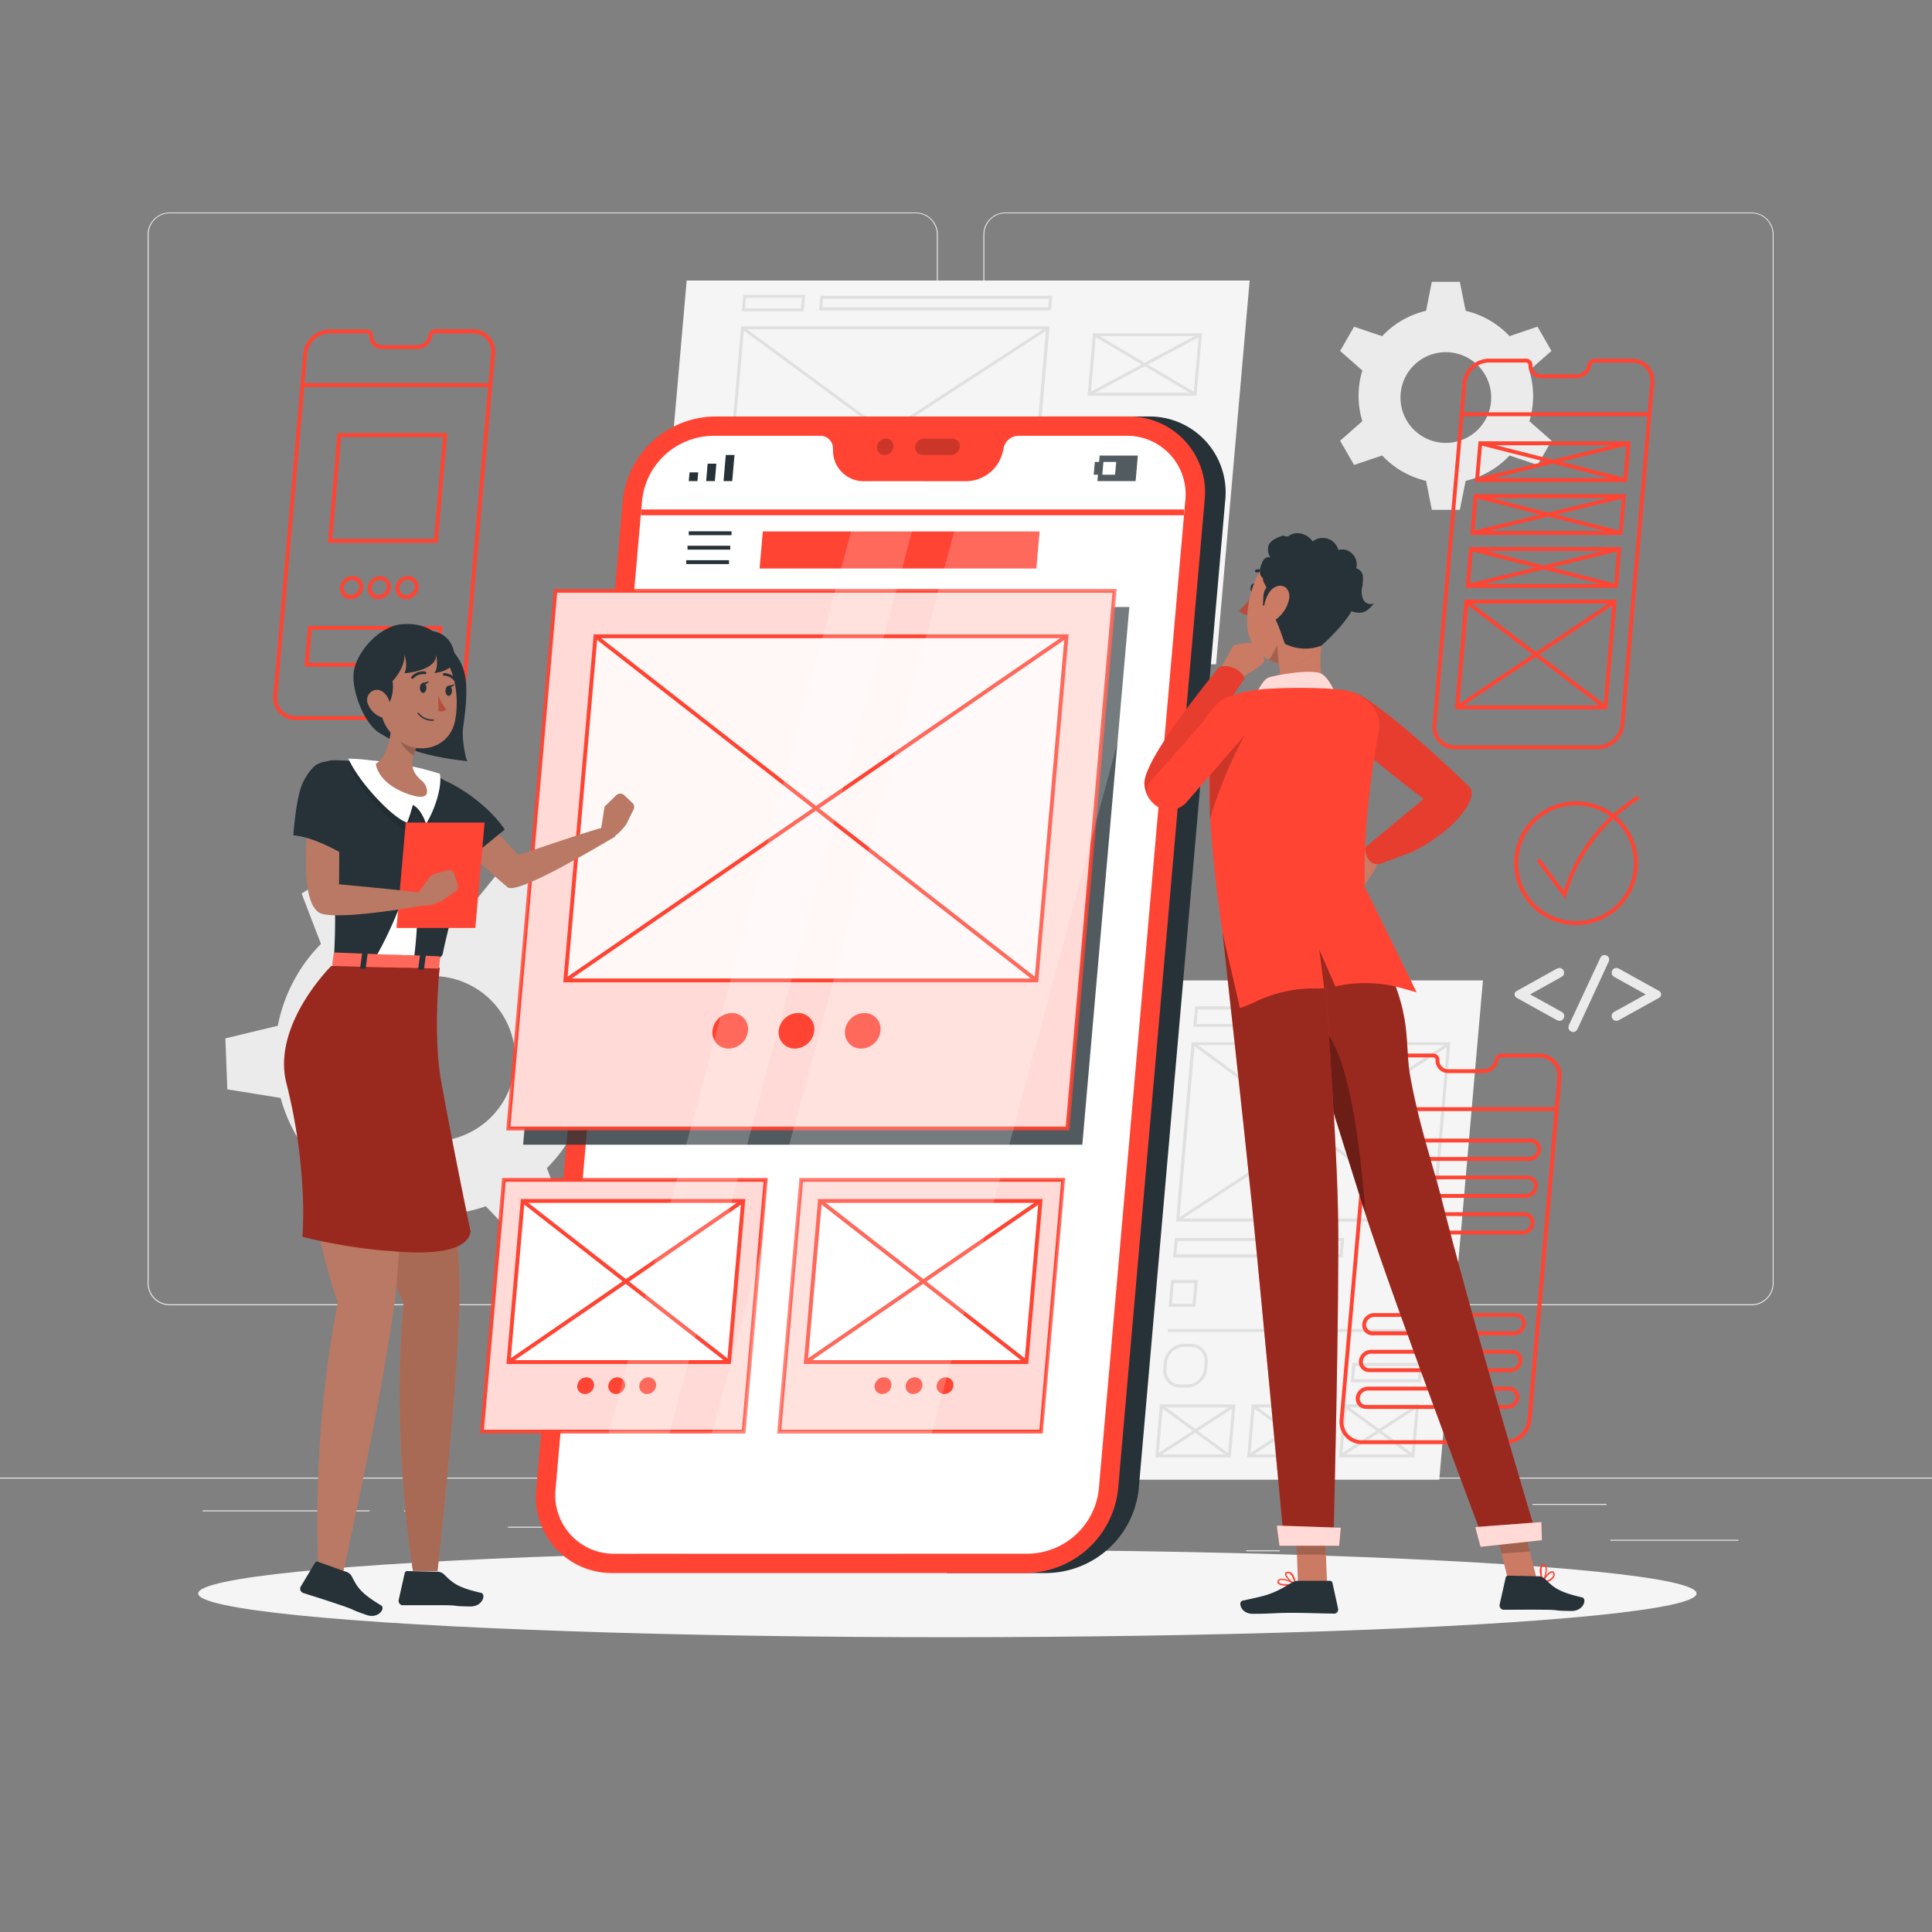 <svg xmlns="http://www.w3.org/2000/svg" viewBox="0 0 500 500"><rect x="0" y="0" width="500" height="500" fill="#808080" stroke="none"/><g id="freepik--background-complete--inject-3"><rect x="416.78" y="398.49" width="33.12" height="0.25" style="fill:#ebebeb"></rect><rect x="322.53" y="401.21" width="8.69" height="0.25" style="fill:#ebebeb"></rect><rect x="396.59" y="389.21" width="19.19" height="0.25" style="fill:#ebebeb"></rect><rect x="52.46" y="390.89" width="43.19" height="0.25" style="fill:#ebebeb"></rect><rect x="104.56" y="390.89" width="6.33" height="0.25" style="fill:#ebebeb"></rect><rect x="131.47" y="395.11" width="93.68" height="0.25" style="fill:#ebebeb"></rect><path d="M237,337.8H43.92a5.71,5.71,0,0,1-5.71-5.71V60.66A5.71,5.71,0,0,1,43.92,55H237a5.71,5.71,0,0,1,5.71,5.71V332.09A5.71,5.71,0,0,1,237,337.8ZM43.92,55.2a5.47,5.47,0,0,0-5.46,5.46V332.09a5.47,5.47,0,0,0,5.46,5.46H237a5.47,5.47,0,0,0,5.46-5.46V60.66A5.47,5.47,0,0,0,237,55.2Z" style="fill:#ebebeb"></path><path d="M453.31,337.8H260.21a5.72,5.72,0,0,1-5.71-5.71V60.66A5.72,5.72,0,0,1,260.21,55h193.1A5.71,5.71,0,0,1,459,60.66V332.09A5.71,5.71,0,0,1,453.31,337.8ZM260.21,55.2a5.47,5.47,0,0,0-5.46,5.46V332.09a5.47,5.47,0,0,0,5.46,5.46h193.1a5.47,5.47,0,0,0,5.46-5.46V60.66a5.47,5.47,0,0,0-5.46-5.46Z" style="fill:#ebebeb"></path><rect y="382.4" width="500" height="0.25" style="fill:#ebebeb"></rect><polygon points="314.72 171.9 169.02 171.9 177.71 72.6 323.41 72.6 314.72 171.9" style="fill:#f5f5f5"></polygon><rect x="185.97" y="154.22" width="79.09" height="0.78" style="fill:#e0e0e0"></rect><path d="M266.76,139.82H187l0-.43,4.81-54.92H271.6l0,.43ZM187.83,139H266l4.7-53.78H192.53Z" style="fill:#e0e0e0"></path><path d="M190.23,166h-2.15a3.06,3.06,0,0,1-3.1-3.39l.19-2.15a3.7,3.7,0,0,1,3.62-3.33h2.15a3.06,3.06,0,0,1,3.1,3.39l-.19,2.15A3.7,3.7,0,0,1,190.23,166Zm-1.44-8.09a2.9,2.9,0,0,0-2.84,2.61l-.19,2.15a2.34,2.34,0,0,0,.59,1.81,2.3,2.3,0,0,0,1.73.74h2.15a2.91,2.91,0,0,0,2.85-2.61l.18-2.15a2.34,2.34,0,0,0-.59-1.81,2.29,2.29,0,0,0-1.73-.74Z" style="fill:#e0e0e0"></path><path d="M226.4,149.65H186.12l.37-4.27h40.28ZM187,148.87h38.71l.24-2.71H187.21Z" style="fill:#e0e0e0"></path><path d="M264.61,163.71h-16l.37-4.27H265Zm-15.19-.78H263.9l.24-2.71H249.66Z" style="fill:#e0e0e0"></path><path d="M265.9,149.65h-4.28l.37-4.27h4.28Zm-3.43-.78h2.71l.24-2.71h-2.71Z" style="fill:#e0e0e0"></path><path d="M260,149.65h-4.27l.37-4.27h4.28Zm-3.42-.78h2.71l.23-2.71h-2.7Z" style="fill:#e0e0e0"></path><path d="M254.07,149.65H249.8l.37-4.27h4.27Zm-3.42-.78h2.7l.24-2.71h-2.7Z" style="fill:#e0e0e0"></path><path d="M272,80.33h-60l.33-3.78h60Zm-59.18-.78h58.46l.2-2.22H213Z" style="fill:#e0e0e0"></path><path d="M208,80.58H192l.37-4.27h16Zm-15.19-.79h14.48l.24-2.7H193.08Z" style="fill:#e0e0e0"></path><path d="M309.65,102.43H281.46l1.42-16.19h28.19Zm-27.34-.78h26.62L310.22,87H283.59Z" style="fill:#e0e0e0"></path><path d="M307,132.84H278.8l1.42-16.2h28.19Zm-27.34-.78h26.62l1.28-14.64H280.93Z" style="fill:#e0e0e0"></path><path d="M304.33,163.25H276.14l1.42-16.2h28.19ZM277,162.47h26.62l1.29-14.64H278.27Z" style="fill:#e0e0e0"></path><rect x="279.95" y="93.94" width="32.63" height="0.78" transform="translate(-9.38 151.35) rotate(-28.23)" style="fill:#e0e0e0"></rect><polygon points="309.09 102.38 283.04 86.96 283.43 86.29 309.49 101.7 309.09 102.38" style="fill:#e0e0e0"></polygon><rect x="277.29" y="124.35" width="32.63" height="0.78" transform="translate(-24.12 153.29) rotate(-28.15)" style="fill:#e0e0e0"></rect><rect x="293.21" y="109.6" width="0.78" height="30.28" transform="translate(36.75 313.92) rotate(-59.39)" style="fill:#e0e0e0"></rect><path d="M276.11,163.54l1.47-16.75L291,154.7l14.19-7.6.37.69-13.77,7.37,12.43,7.36-.4.67-12.84-7.59Zm2.14-15.45L277,162.17l13.13-7Z" style="fill:#e0e0e0"></path><rect x="179.3" y="111.75" width="99.97" height="0.78" transform="translate(-24.05 143.28) rotate(-33.07)" style="fill:#e0e0e0"></rect><rect x="228.9" y="66.08" width="0.78" height="92.12" transform="translate(3.12 230.46) rotate(-53.68)" style="fill:#e0e0e0"></rect><polygon points="372.48 382.95 292.31 382.95 303.61 253.73 383.78 253.73 372.48 382.95" style="fill:#f5f5f5"></polygon><path d="M318.52,377.18H299l1.2-13.73h19.53Zm-18.66-.79h17.93l1.07-12.15H300.92Z" style="fill:#e0e0e0"></path><path d="M342.29,377.18H322.76l1.2-13.73h19.53Zm-18.67-.79h17.94l1.06-12.15H324.69Z" style="fill:#e0e0e0"></path><path d="M366.05,377.18H346.53l1.19-13.73h19.54Zm-18.66-.79h17.94l1.06-12.15H348.45Z" style="fill:#e0e0e0"></path><rect x="302.26" y="343.94" width="66.27" height="0.79" style="fill:#e0e0e0"></rect><path d="M347.44,325.43H303.6l.44-5.06h43.84Zm-43-.79h42.25l.3-3.47H304.77Z" style="fill:#e0e0e0"></path><path d="M367.76,357.72H349.58l.43-5h18.18Zm-17.32-.8H367l.3-3.4H350.74Z" style="fill:#e0e0e0"></path><path d="M369.47,338.19h-6.91l.6-6.91h6.91Zm-6.05-.79h5.32l.46-5.32h-5.31Z" style="fill:#e0e0e0"></path><path d="M339.42,338.19h-6.91l.6-6.91H340Zm-6.05-.79h5.32l.46-5.32h-5.31Z" style="fill:#e0e0e0"></path><path d="M309.37,338.19h-6.91l.6-6.91H310Zm-6.05-.79h5.32l.46-5.32h-5.31Z" style="fill:#e0e0e0"></path><path d="M329.47,265.75H308.82l.47-5.33h20.64ZM309.69,265h19.05l.33-3.75H310Z" style="fill:#e0e0e0"></path><path d="M307.22,359.1h-1.74a4.35,4.35,0,0,1-4.4-4.83l.15-1.73a5.3,5.3,0,0,1,5.18-4.76h1.73a4.4,4.4,0,0,1,3.29,1.41,4.47,4.47,0,0,1,1.12,3.42l-.15,1.73A5.31,5.31,0,0,1,307.22,359.1Zm-.81-10.53a4.5,4.5,0,0,0-4.39,4l-.15,1.73a3.58,3.58,0,0,0,3.61,4h1.74a4.51,4.51,0,0,0,4.39-4l.15-1.73a3.58,3.58,0,0,0-3.62-4Z" style="fill:#e0e0e0"></path><path d="M371.3,316.15H304.38l0-.43,4-46h66.93l0,.43Zm-66.06-.8h65.33l3.93-44.88H309.17Z" style="fill:#e0e0e0"></path><rect x="339.48" y="254.35" width="0.79" height="77.12" transform="translate(-97.44 393.26) rotate(-53.68)" style="fill:#e0e0e0"></rect><polygon points="305.03 316.08 304.59 315.42 374.29 270.14 374.72 270.8 305.03 316.08" style="fill:#e0e0e0"></polygon><polygon points="317.92 377.1 300.32 364.17 300.79 363.53 318.39 376.46 317.92 377.1" style="fill:#e0e0e0"></polygon><rect x="297.5" y="369.92" width="23.71" height="0.8" transform="translate(-151.95 228.77) rotate(-33.07)" style="fill:#e0e0e0"></rect><polygon points="341.69 377.1 324.09 364.17 324.56 363.53 342.16 376.46 341.69 377.1" style="fill:#e0e0e0"></polygon><rect x="321.27" y="369.92" width="23.71" height="0.8" transform="translate(-148.12 241.84) rotate(-33.08)" style="fill:#e0e0e0"></rect><polygon points="365.45 377.1 347.85 364.17 348.32 363.53 365.93 376.46 365.45 377.1" style="fill:#e0e0e0"></polygon><rect x="345.04" y="369.92" width="23.71" height="0.8" transform="translate(-144.27 254.81) rotate(-33.08)" style="fill:#e0e0e0"></rect><path d="M396.77,102.43a22.53,22.53,0,0,0-1-6.56l5.75-5.06-3.62-6.27L390.67,87a22.64,22.64,0,0,0-11.36-6.56l-1.51-7.51h-7.24l-1.5,7.51A22.6,22.6,0,0,0,357.7,87l-7.26-2.45-3.62,6.27,5.75,5.06a22.67,22.67,0,0,0,0,13.12l-5.75,5.06,3.62,6.27,7.26-2.45a22.6,22.6,0,0,0,11.36,6.56l1.5,7.51h7.24l1.51-7.51a22.64,22.64,0,0,0,11.36-6.56l7.26,2.45,3.62-6.27L395.8,109A22.58,22.58,0,0,0,396.77,102.43Zm-22.59,12.19a11.74,11.74,0,1,1,11.74-11.74A11.74,11.74,0,0,1,374.18,114.62Z" style="fill:#ebebeb"></path><path d="M148.73,292.48a41,41,0,0,0,4-11.39l13.58-3.27-.51-13.19L152,262.41a41.07,41.07,0,0,0-12.72-20.23l3.95-13.39-11.67-6.16-8.81,10.83a41.17,41.17,0,0,0-23.9.91l-9.61-10.13-11.18,7,5,13.05A41.19,41.19,0,0,0,71.9,265.47l-13.57,3.26.5,13.19,13.79,2.22a41.25,41.25,0,0,0,12.73,20.25l-4,13.38,11.68,6.16,8.82-10.82a41.22,41.22,0,0,0,23.89-.93l9.61,10.13,11.18-7-5-13A40.9,40.9,0,0,0,148.73,292.48Zm-46.78.45A21.4,21.4,0,1,1,130.86,284,21.39,21.39,0,0,1,102,292.93Z" style="fill:#ebebeb"></path><path d="M396,257.35l7.84,4.34a2.6,2.6,0,0,1,.79.59,1.11,1.11,0,0,1,.19.67,1.24,1.24,0,0,1-.36.88,1.2,1.2,0,0,1-.85.37,2.25,2.25,0,0,1-1-.36l-10.12-5.62a1,1,0,0,1,0-1.74l10.12-5.63a2.31,2.31,0,0,1,.95-.34,1.2,1.2,0,0,1,.86.36,1.22,1.22,0,0,1,.36.88,1.05,1.05,0,0,1-.19.66,2.6,2.6,0,0,1-.79.59Z" style="fill:#ebebeb"></path><path d="M416.16,249.24,408.4,266a2.31,2.31,0,0,1-.53.81,1.12,1.12,0,0,1-.74.25,1.19,1.19,0,0,1-.86-.35,1.11,1.11,0,0,1-.36-.8,2.45,2.45,0,0,1,.28-.94L414,248.23a2.5,2.5,0,0,1,.52-.82,1.19,1.19,0,0,1,.74-.24,1.18,1.18,0,0,1,.85.34,1.09,1.09,0,0,1,.35.8A2.46,2.46,0,0,1,416.16,249.24Z" style="fill:#ebebeb"></path><path d="M425.92,257.35,418.08,253a2.6,2.6,0,0,1-.79-.59,1.05,1.05,0,0,1-.19-.66,1.22,1.22,0,0,1,.36-.88,1.2,1.2,0,0,1,.86-.36,2.31,2.31,0,0,1,.95.34l10.12,5.63a1,1,0,0,1,0,1.74l-10.12,5.62a2.27,2.27,0,0,1-.95.36,1.2,1.2,0,0,1-.87-.38,1.22,1.22,0,0,1-.35-.88,1.09,1.09,0,0,1,.19-.66,2.6,2.6,0,0,1,.79-.59Z" style="fill:#ebebeb"></path></g><g id="freepik--Shadow--inject-3"><ellipse id="freepik--path--inject-3" cx="245.18" cy="412.39" rx="193.89" ry="11.32" style="fill:#f5f5f5"></ellipse></g><g id="freepik--Graphics--inject-3"><path d="M113.55,186.34h-37A5.73,5.73,0,0,1,70.74,180l7.74-88.46a7,7,0,0,1,6.81-6.27h9.62a1.63,1.63,0,0,1,1.65,1.57v.3a2.26,2.26,0,0,0,2.3,2.19H108A2.9,2.9,0,0,0,110.79,87l.07-.3a1.88,1.88,0,0,1,1.82-1.49h9.63a5.79,5.79,0,0,1,4.32,1.86,5.85,5.85,0,0,1,1.48,4.49l-7.75,88.47A7,7,0,0,1,113.55,186.34ZM85.29,86.25a6,6,0,0,0-5.82,5.35l-7.74,88.47a4.74,4.74,0,0,0,4.8,5.27h37a6,6,0,0,0,5.82-5.36l7.74-88.46a4.86,4.86,0,0,0-1.22-3.74,4.79,4.79,0,0,0-3.58-1.53h-9.63a.89.89,0,0,0-.84.7l-.07.3A3.91,3.91,0,0,1,108,90.31H98.87a3.24,3.24,0,0,1-3.3-3.15v-.3a.63.63,0,0,0-.65-.61Z" style="fill:#FF4433"></path><rect x="78.27" y="99.14" width="48.63" height="1" style="fill:#FF4433"></rect><rect x="112.68" y="85.25" width="9.62" height="1" style="fill:#FF4433"></rect><path d="M113.26,140.47H84.88l2.48-28.38h28.38Zm-27.29-1h26.37l2.31-26.38H88.28Z" style="fill:#FF4433"></path><path d="M113.6,172.52H78.82L79.74,162h34.78Zm-33.69-1h32.77l.75-8.53H80.65Z" style="fill:#FF4433"></path><path d="M90.72,155.06A2.74,2.74,0,0,1,88,152a3.28,3.28,0,0,1,3.21-2.94,2.74,2.74,0,0,1,2.06.89,2.78,2.78,0,0,1,.7,2.14h0A3.28,3.28,0,0,1,90.72,155.06Zm.44-5a2.27,2.27,0,0,0-2.21,2,1.74,1.74,0,0,0,.45,1.38,1.77,1.77,0,0,0,1.32.56,2.27,2.27,0,0,0,2.21-2h0a1.84,1.84,0,0,0-.45-1.38A1.77,1.77,0,0,0,91.16,150.09Z" style="fill:#FF4433"></path><path d="M97.91,155.06a2.72,2.72,0,0,1-2.76-3,3.27,3.27,0,0,1,3.2-2.94,2.75,2.75,0,0,1,2.77,3A3.29,3.29,0,0,1,97.91,155.06Zm.44-5a2.27,2.27,0,0,0-2.21,2,1.74,1.74,0,0,0,1.77,1.94,2.27,2.27,0,0,0,2.21-2h0a1.74,1.74,0,0,0-1.77-1.94Z" style="fill:#FF4433"></path><path d="M105.11,155.06a2.78,2.78,0,0,1-2.07-.88,2.81,2.81,0,0,1-.7-2.15,3.28,3.28,0,0,1,3.2-2.94,2.71,2.71,0,0,1,2.06.89,2.75,2.75,0,0,1,.71,2.14h0A3.28,3.28,0,0,1,105.11,155.06Zm.43-5a2.27,2.27,0,0,0-2.21,2,1.81,1.81,0,0,0,.45,1.38,1.77,1.77,0,0,0,1.33.56,2.26,2.26,0,0,0,2.2-2h0a1.74,1.74,0,0,0-1.77-1.94Z" style="fill:#FF4433"></path><rect x="354.25" y="286.54" width="48.63" height="1" style="fill:#FF4433"></rect><path d="M389.5,373.74h-37a5.74,5.74,0,0,1-5.8-6.35l7.74-88.47a7,7,0,0,1,6.82-6.27h9.62a1.62,1.62,0,0,1,1.64,1.58l0,.3a2.25,2.25,0,0,0,2.29,2.19H384a2.91,2.91,0,0,0,2.78-2.28l.06-.3a1.92,1.92,0,0,1,1.83-1.49h9.62a5.76,5.76,0,0,1,4.32,1.86,5.82,5.82,0,0,1,1.48,4.5l-7.74,88.46A7,7,0,0,1,389.5,373.74ZM361.25,273.65a6,6,0,0,0-5.82,5.36l-7.74,88.46a4.82,4.82,0,0,0,1.22,3.74,4.76,4.76,0,0,0,3.58,1.53h37a6,6,0,0,0,5.82-5.35l7.74-88.47a4.74,4.74,0,0,0-4.8-5.27h-9.62a.91.91,0,0,0-.85.7l-.06.3a3.93,3.93,0,0,1-3.76,3.07h-9.15a3.24,3.24,0,0,1-3.29-3.15l0-.3a.62.62,0,0,0-.64-.62Z" style="fill:#FF4433"></path><path d="M395.71,300.44H359.17a2.65,2.65,0,0,1-2.67-2.93,3.16,3.16,0,0,1,3.08-2.84h36.55a2.65,2.65,0,0,1,2,.86,2.7,2.7,0,0,1,.69,2.07A3.17,3.17,0,0,1,395.71,300.44Zm-36.13-4.77a2.15,2.15,0,0,0-2.09,1.93,1.67,1.67,0,0,0,.43,1.3,1.63,1.63,0,0,0,1.25.54h36.54a2.15,2.15,0,0,0,2.09-1.93,1.71,1.71,0,0,0-.42-1.3,1.66,1.66,0,0,0-1.25-.54Z" style="fill:#FF4433"></path><path d="M394.88,310H358.33a2.65,2.65,0,0,1-2-.86,2.68,2.68,0,0,1-.68-2.06,3.16,3.16,0,0,1,3.09-2.84h36.54a2.63,2.63,0,0,1,2.67,2.92A3.15,3.15,0,0,1,394.88,310Zm-36.13-4.76a2.14,2.14,0,0,0-2.09,1.92,1.73,1.73,0,0,0,.42,1.31,1.69,1.69,0,0,0,1.25.53h36.55A2.15,2.15,0,0,0,397,307a1.7,1.7,0,0,0-.43-1.31,1.66,1.66,0,0,0-1.25-.53Z" style="fill:#FF4433"></path><path d="M394,319.48H357.5a2.63,2.63,0,0,1-2.67-2.92,3.17,3.17,0,0,1,3.09-2.84h36.54a2.65,2.65,0,0,1,2.67,2.93A3.16,3.16,0,0,1,394,319.48Zm-36.12-4.76a2.15,2.15,0,0,0-2.09,1.93,1.64,1.64,0,0,0,1.67,1.83H394a2.14,2.14,0,0,0,2.09-1.92,1.64,1.64,0,0,0-1.67-1.84Z" style="fill:#FF4433"></path><path d="M391.76,345.58H355.22a2.65,2.65,0,0,1-2.67-2.93,3.15,3.15,0,0,1,3.08-2.83h36.55a2.63,2.63,0,0,1,2.67,2.92A3.17,3.17,0,0,1,391.76,345.58Zm-36.13-4.76a2.15,2.15,0,0,0-2.09,1.92A1.67,1.67,0,0,0,354,344a1.63,1.63,0,0,0,1.25.54h36.54a2.15,2.15,0,0,0,2.09-1.93,1.67,1.67,0,0,0-.42-1.3,1.65,1.65,0,0,0-1.25-.53Z" style="fill:#FF4433"></path><path d="M390.93,355.1H354.38a2.64,2.64,0,0,1-2-.85,2.71,2.71,0,0,1-.69-2.07,3.17,3.17,0,0,1,3.09-2.84h36.54a2.65,2.65,0,0,1,2.67,2.92A3.15,3.15,0,0,1,390.93,355.1Zm-36.13-4.76a2.14,2.14,0,0,0-2.09,1.92,1.73,1.73,0,0,0,.42,1.31,1.69,1.69,0,0,0,1.25.53h36.55a2.14,2.14,0,0,0,2.09-1.92,1.7,1.7,0,0,0-.43-1.31,1.66,1.66,0,0,0-1.25-.53Z" style="fill:#FF4433"></path><path d="M390.09,364.62H353.55a2.63,2.63,0,0,1-2.67-2.92,3.17,3.17,0,0,1,3.09-2.84h36.54a2.65,2.65,0,0,1,2.67,2.93A3.16,3.16,0,0,1,390.09,364.62ZM354,359.86a2.15,2.15,0,0,0-2.09,1.93,1.64,1.64,0,0,0,1.67,1.83h36.54a2.16,2.16,0,0,0,2.1-1.92,1.67,1.67,0,0,0-.43-1.3,1.65,1.65,0,0,0-1.25-.54Z" style="fill:#FF4433"></path><path d="M413.56,193.9h-37a5.76,5.76,0,0,1-4.32-1.85,5.86,5.86,0,0,1-1.48-4.5l7.74-88.47a7,7,0,0,1,6.82-6.26h9.62a1.62,1.62,0,0,1,1.65,1.57v.3a2.26,2.26,0,0,0,2.3,2.19H408a2.91,2.91,0,0,0,2.78-2.27l.07-.31a1.87,1.87,0,0,1,1.82-1.48h9.62a5.72,5.72,0,0,1,5.8,6.35l-7.74,88.47A7,7,0,0,1,413.56,193.9ZM385.3,93.82a6,6,0,0,0-5.82,5.35l-7.74,88.47a4.74,4.74,0,0,0,4.8,5.26h37a6,6,0,0,0,5.82-5.35l7.74-88.47a4.74,4.74,0,0,0-4.81-5.26h-9.62a.9.9,0,0,0-.85.69l-.06.31A3.94,3.94,0,0,1,408,97.88h-9.14a3.24,3.24,0,0,1-3.3-3.15v-.3a.63.63,0,0,0-.65-.61Z" style="fill:#FF4433"></path><rect x="378.27" y="106.71" width="48.63" height="1" style="fill:#FF4433"></rect><path d="M415.92,183.57H376.56L379,155.19H418.4Zm-38.27-1H415l2.31-26.38H380Z" style="fill:#FF4433"></path><rect x="396.98" y="146.78" width="1" height="45.19" transform="translate(21.95 383.06) rotate(-52.72)" style="fill:#FF4433"></rect><rect x="372.94" y="168.88" width="49.09" height="1" transform="translate(-26.92 250.43) rotate(-33.89)" style="fill:#FF4433"></rect><path d="M421.07,124.74H381.71l.92-10.52H422Zm-38.27-1h37.35l.75-8.52H383.55Z" style="fill:#FF4433"></path><rect x="381.68" y="118.98" width="40.33" height="1" transform="translate(-16.85 98.35) rotate(-13.67)" style="fill:#FF4433"></rect><rect x="401.35" y="100.12" width="1" height="38.71" transform="translate(187.18 479.58) rotate(-75.76)" style="fill:#FF4433"></rect><path d="M419.87,138.43H380.51l.92-10.53h39.36Zm-38.27-1H419l.75-8.53H382.35Z" style="fill:#FF4433"></path><rect x="380.49" y="132.67" width="40.33" height="1" transform="translate(-20.12 98.46) rotate(-13.67)" style="fill:#FF4433"></rect><rect x="400.15" y="113.81" width="1" height="38.71" transform="translate(173.01 488.74) rotate(-75.76)" style="fill:#FF4433"></rect><path d="M418.67,152.12H379.31l.92-10.53h39.36Zm-38.27-1h37.36l.74-8.53H381.15Z" style="fill:#FF4433"></path><rect x="379.29" y="146.35" width="40.33" height="1" transform="translate(-23.39 98.56) rotate(-13.67)" style="fill:#FF4433"></rect><rect x="398.95" y="127.5" width="1" height="38.71" transform="translate(158.84 497.9) rotate(-75.76)" style="fill:#FF4433"></rect><path d="M407.88,239.39a16,16,0,1,1,16-16A16,16,0,0,1,407.88,239.39Zm0-31a15,15,0,1,0,15,15A15,15,0,0,0,407.88,208.41Z" style="fill:#FF4433"></path><path d="M405.12,232.65l-7.46-9.86.8-.61,6.26,8.29a44.57,44.57,0,0,1,16.74-23l2.23-1.57.57.82L422,208.31a43.51,43.51,0,0,0-16.64,23.38Z" style="fill:#FF4433"></path></g><g id="freepik--Device--inject-3"><path d="M297.17,107.79h-26L245,407.1h26a24.26,24.26,0,0,0,23.7-21.79l22.38-255.73A19.66,19.66,0,0,0,297.17,107.79Z" style="fill:#263238"></path><path d="M265.67,407.1h-107a19.65,19.65,0,0,1-19.88-21.79l22.37-255.73a24.26,24.26,0,0,1,23.7-21.79h107a19.65,19.65,0,0,1,19.89,21.79L289.37,385.31A24.27,24.27,0,0,1,265.67,407.1Z" style="fill:#FF4433"></path><path d="M291.41,112.79H263.6a4,4,0,0,0-3.86,3.16l-.19.87a9.86,9.86,0,0,1-9.44,7.72H223.67a7.94,7.94,0,0,1-8.09-7.72l0-.87a3.26,3.26,0,0,0-3.32-3.16H184.42a18.7,18.7,0,0,0-18.26,16.79L143.79,385.31a15.14,15.14,0,0,0,15.32,16.79h107a18.71,18.71,0,0,0,18.27-16.79l22.37-255.73A15.14,15.14,0,0,0,291.41,112.79Z" style="fill:#fff"></path><g style="opacity:0.2"><path d="M231.2,115.62a2.36,2.36,0,0,1-2.31,2.13,1.92,1.92,0,0,1-1.94-2.13,2.36,2.36,0,0,1,2.31-2.12A1.92,1.92,0,0,1,231.2,115.62Z"></path><path d="M246.45,113.5h-7.28a2.36,2.36,0,0,0-2.31,2.12,1.91,1.91,0,0,0,1.93,2.13h7.29a2.36,2.36,0,0,0,2.31-2.13A1.91,1.91,0,0,0,246.45,113.5Z"></path></g><polygon points="178.25 124.5 180.5 124.5 180.7 122.25 178.45 122.25 178.25 124.5" style="fill:#263238"></polygon><polygon points="182.95 122.25 182.75 124.5 185 124.5 185.2 122.25 185.39 120 183.14 120 182.95 122.25" style="fill:#263238"></polygon><polygon points="187.84 117.75 187.64 120 187.45 122.25 187.25 124.5 189.5 124.5 189.7 122.25 189.89 120 190.09 117.75 187.84 117.75" style="fill:#263238"></polygon><path d="M284.58,117.9l-.14,1.65h-1.1l-.29,3.3h1.1L284,124.5h9.9l.57-6.6Zm4,4.95h-3.3l.29-3.3h3.3Z" style="fill:#263238"></path><polygon points="280.1 296.25 135.38 296.25 147.56 157.09 292.27 157.09 280.1 296.25" style="fill:#263238;opacity:0.8"></polygon><polygon points="276.27 292.06 131.56 292.06 143.73 152.9 288.45 152.9 276.27 292.06" style="fill:#FF4433"></polygon><g style="opacity:0.8"><polygon points="276.27 292.06 131.56 292.06 143.73 152.9 288.45 152.9 276.27 292.06" style="fill:#fff"></polygon><path d="M276.73,292.56H131l.05-.55L143.28,152.4H289Zm-144.63-1H275.81L287.9,153.4H144.19Z" style="fill:#FF4433"></path></g><polygon points="268.22 253.73 146.32 253.73 154.11 164.67 276.01 164.67 268.22 253.73" style="fill:#fff;opacity:0.8"></polygon><path d="M268.68,254.23H145.77l7.88-90.06H276.56Zm-121.82-1h120.9l7.7-88.06H154.57Z" style="fill:#FF4433"></path><rect x="210.66" y="136.82" width="1" height="144.75" transform="translate(-83.67 246.94) rotate(-52.03)" style="fill:#FF4433"></rect><line x1="146.32" y1="253.73" x2="276.01" y2="164.67" style="fill:#fff"></line><rect x="132.5" y="208.7" width="157.33" height="1" transform="translate(-81.35 156.38) rotate(-34.5)" style="fill:#FF4433"></rect><path d="M193.58,266.77a5.12,5.12,0,0,1-5,4.6,4.15,4.15,0,0,1-4.2-4.6,5.13,5.13,0,0,1,5-4.6A4.15,4.15,0,0,1,193.58,266.77Z" style="fill:#FF4433"></path><path d="M210.72,266.77a5.12,5.12,0,0,1-5,4.6,4.15,4.15,0,0,1-4.19-4.6,5.12,5.12,0,0,1,5-4.6A4.14,4.14,0,0,1,210.72,266.77Z" style="fill:#FF4433"></path><path d="M227.87,266.77a5.12,5.12,0,0,1-5,4.6,4.14,4.14,0,0,1-4.19-4.6,5.12,5.12,0,0,1,5-4.6A4.15,4.15,0,0,1,227.87,266.77Z" style="fill:#FF4433"></path><polygon points="192.46 370.45 124.7 370.45 130.4 305.29 198.16 305.29 192.46 370.45" style="fill:#FF4433"></polygon><g style="opacity:0.8"><polygon points="192.46 370.45 124.7 370.45 130.4 305.29 198.16 305.29 192.46 370.45" style="fill:#fff"></polygon><path d="M192.92,371H124.15l5.79-66.16h68.77Zm-67.67-1H192l5.61-64.16H130.86Z" style="fill:#FF4433"></path></g><polygon points="188.69 352.5 131.61 352.5 135.26 310.8 192.34 310.8 188.69 352.5" style="fill:#fff"></polygon><path d="M189.15,353H131.07l3.73-42.7h58.08Zm-57-1h56.07l3.56-40.7H135.72Z" style="fill:#FF4433"></path><line x1="135.26" y1="310.8" x2="188.69" y2="352.5" style="fill:#fff"></line><rect x="161.47" y="297.76" width="1" height="67.78" transform="translate(-199.13 255.28) rotate(-52.03)" style="fill:#FF4433"></rect><line x1="131.61" y1="352.5" x2="192.34" y2="310.8" style="fill:#fff"></line><rect x="125.14" y="331.15" width="73.67" height="1" transform="translate(-159.35 150.05) rotate(-34.5)" style="fill:#FF4433"></rect><path d="M153.74,358.61a2.39,2.39,0,0,1-2.34,2.15,1.93,1.93,0,0,1-2-2.15,2.4,2.4,0,0,1,2.34-2.16A2,2,0,0,1,153.74,358.61Z" style="fill:#FF4433"></path><path d="M161.77,358.61a2.4,2.4,0,0,1-2.34,2.15,1.94,1.94,0,0,1-2-2.15,2.41,2.41,0,0,1,2.34-2.16A2,2,0,0,1,161.77,358.61Z" style="fill:#FF4433"></path><path d="M169.8,358.61a2.4,2.4,0,0,1-2.34,2.15,1.94,1.94,0,0,1-2-2.15,2.4,2.4,0,0,1,2.34-2.16A2,2,0,0,1,169.8,358.61Z" style="fill:#FF4433"></path><polygon points="269.41 370.45 201.65 370.45 207.35 305.29 275.11 305.29 269.41 370.45" style="fill:#FF4433"></polygon><g style="opacity:0.8"><polygon points="269.41 370.45 201.65 370.45 207.35 305.29 275.11 305.29 269.41 370.45" style="fill:#fff"></polygon><path d="M269.87,371H201.11l5.79-66.16h68.76Zm-67.67-1H269l5.62-64.16H207.81Z" style="fill:#FF4433"></path></g><polygon points="265.64 352.5 208.56 352.5 212.21 310.8 269.29 310.8 265.64 352.5" style="fill:#fff"></polygon><path d="M266.1,353H208l3.73-42.7h58.09Zm-57-1h56.07l3.56-40.7H212.67Z" style="fill:#FF4433"></path><line x1="212.21" y1="310.8" x2="265.64" y2="352.5" style="fill:#fff"></line><rect x="238.43" y="297.76" width="1" height="67.78" transform="translate(-169.52 315.94) rotate(-52.03)" style="fill:#FF4433"></rect><line x1="208.56" y1="352.5" x2="269.29" y2="310.8" style="fill:#fff"></line><rect x="202.09" y="331.15" width="73.67" height="1" transform="translate(-145.82 193.64) rotate(-34.5)" style="fill:#FF4433"></rect><path d="M230.69,358.61a2.39,2.39,0,0,1-2.34,2.15,1.93,1.93,0,0,1-2-2.15,2.4,2.4,0,0,1,2.34-2.16A1.94,1.94,0,0,1,230.69,358.61Z" style="fill:#FF4433"></path><path d="M238.72,358.61a2.39,2.39,0,0,1-2.34,2.15,1.93,1.93,0,0,1-2-2.15,2.4,2.4,0,0,1,2.34-2.16A1.94,1.94,0,0,1,238.72,358.61Z" style="fill:#FF4433"></path><path d="M246.75,358.61a2.39,2.39,0,0,1-2.34,2.15,1.94,1.94,0,0,1-2-2.15,2.41,2.41,0,0,1,2.35-2.16A2,2,0,0,1,246.75,358.61Z" style="fill:#FF4433"></path><polygon points="268.2 147.13 196.58 147.13 197.42 137.53 269.04 137.53 268.2 147.13" style="fill:#FF4433"></polygon><rect x="177.6" y="144.98" width="11.07" height="1" style="fill:#263238"></rect><rect x="177.92" y="141.24" width="11.07" height="1" style="fill:#263238"></rect><rect x="178.25" y="137.5" width="11.07" height="1" style="fill:#263238"></rect><g style="opacity:0.2"><path d="M223.75,124.54,149.89,399.17a15.52,15.52,0,0,0,9.22,2.93h5.78l74.64-277.56Z" style="fill:#fff"></path><path d="M291.41,112.79H263.6a4,4,0,0,0-3.86,3.16l-.19.87a9.88,9.88,0,0,1-9.1,7.71L175.8,402.1h56.94l74-275.17A15.07,15.07,0,0,0,291.41,112.79Z" style="fill:#fff"></path></g><rect x="165.9" y="131.85" width="140.53" height="1.5" style="fill:#FF4433"></rect></g><g id="freepik--character-2--inject-3"><path d="M318.68,167.92a2.07,2.07,0,0,1,.59-.83,2,2,0,0,1,.75-.25,13.5,13.5,0,0,1,6.12-.2.74.74,0,0,1,.4.21.7.7,0,0,1,.11.37c.16,1.13.31,2.26.46,3.38a1.16,1.16,0,0,1-.49,1.33,34.81,34.81,0,0,1-5.7,3.57c-1,.2-4.08-.8-5-1.19S317.78,169.79,318.68,167.92Z" style="fill:#cb7a63"></path><path d="M296.19,202.21c.9-7.13,16.83-26.36,18.93-29.14,1.16-1.55,6-.4,7,2.54-4.35,6-6.75,11.13-9.72,17.95a102.42,102.42,0,0,1-4.89,9.2C299.43,214,295.8,205.31,296.19,202.21Z" style="fill:#FF4433"></path><g style="opacity:0.1;isolation:isolate"><path d="M296.19,202.21c.9-7.13,16.83-26.36,18.93-29.14,1.16-1.55,6-.4,7,2.54-4.35,6-6.75,11.13-9.72,17.95a102.42,102.42,0,0,1-4.89,9.2C299.43,214,295.8,205.31,296.19,202.21Z"></path></g><path d="M353.65,219.21s-5.06.07-6.64,1.46l-2.19,1.94a1,1,0,0,0-.07,1.47c1.18,1.33,3.76,3.92,6.65,4.94a1.93,1.93,0,0,0,1.91-.33s3.5-4.38,2.94-5.28Z" style="fill:#cb7a63"></path><path d="M367,219.69c-.45.25-.91.49-1.39.74l-7.15,2.65c-4.87,2.38-5.24-3.63-5.24-3.63l1.95-1.69,13.28-11s-12.36-9.16-20.36-16.88c-6-6.95-5.24-11.48,1.85-10.72,5.09.54,28.45,22.36,30.48,24.69S377.84,213.75,367,219.69Z" style="fill:#FF4433"></path><path d="M367,219.69c-.45.25-.91.49-1.39.74l-7.15,2.65c-4.87,2.38-5.24-3.63-5.24-3.63l1.95-1.69,13.28-11s-12.36-9.16-20.36-16.88c-6-6.95-5.24-11.48,1.85-10.72,5.09.54,28.45,22.36,30.48,24.69S377.84,213.75,367,219.69Z" style="opacity:0.1;isolation:isolate"></path><path d="M370.83,195.63l-.11-.12Z" style="fill:#263238"></path><g id="freepik--group--inject-3"><path d="M324.61,151c-.41-.07-.83.36-.95,1s.1,1.2.51,1.27.84-.36,1-1S325,151,324.61,151Z" style="fill:#263238"></path><path d="M323.51,159.19a3.6,3.6,0,0,1-2.87-1.13,22.82,22.82,0,0,0,4-4.76Z" style="fill:#b74d3c"></path><path d="M327.82,149.14a3,3,0,0,0-2.51-1h0l-.12,0a.37.37,0,0,1-.38-.37.38.38,0,0,1,.37-.39,3.71,3.71,0,0,1,3.17,1.2.46.46,0,0,1,.1.25.4.4,0,0,1-.63.32Z" style="fill:#263238"></path><path d="M332.71,186.9c10.69-.11,12.21-6,12.21-6-3.24-3-3.52-8.74-2.95-13.84a11.78,11.78,0,0,1-3.11,3.11,9.77,9.77,0,0,1-7.8,1.56.33.33,0,0,1-.13,0,2.84,2.84,0,0,1,.06.31c.72,4.06.25,8.43-4,9.79C327,181.83,320.94,187,332.71,186.9Z" style="fill:#cb7a63"></path><path d="M330.6,170.23c.12.49.25,1,.33,1.5a.33.33,0,0,0,.13,0,9.77,9.77,0,0,0,7.8-1.56A11.78,11.78,0,0,0,342,167.1c.14-1.29.35-2.56.56-3.72L331,170Z" style="fill:#cb7a63"></path><path d="M346,180.48s-1.61-4.65-3.93-6.08-12.33.31-13.89,1-3.07,4.31-3.07,4.31Z" style="fill:#FF4433"></path><path d="M346,180.48s-1.61-4.65-3.93-6.08-12.33.31-13.89,1-3.07,4.31-3.07,4.31Z" style="fill:#fff;opacity:0.8"></path><path d="M332.9,410.37c-1,0-1.89-.13-2.2-.57a.66.66,0,0,1,0-.77.9.9,0,0,1,.58-.41c1.25-.35,3.87,1.14,4,1.2a.18.18,0,0,1,.08.18.17.17,0,0,1-.15.15A13.81,13.81,0,0,1,332.9,410.37Zm-1.18-1.45a1,1,0,0,0-.34,0,.52.52,0,0,0-.36.25c-.12.22-.08.32,0,.39.35.48,2.25.49,3.64.29a7.94,7.94,0,0,0-2.94-1Z" style="fill:#FF4433"></path><path d="M335.17,410.13h-.07c-.91-.41-2.69-2-2.54-2.87,0-.2.17-.45.66-.5a1.33,1.33,0,0,1,1,.3c1,.79,1.15,2.8,1.16,2.89a.19.19,0,0,1-.08.16A.19.19,0,0,1,335.17,410.13Zm-1.81-3h-.1c-.32,0-.34.16-.35.2-.09.51,1.12,1.78,2,2.34a4.22,4.22,0,0,0-1-2.31,1,1,0,0,0-.63-.26Z" style="fill:#FF4433"></path><polygon points="342.77 392.68 335.3 392.69 335.93 409.95 343.44 409.94 342.77 392.68" style="fill:#cb7a63"></polygon><path d="M334.16,409.67c-5.11,3.14-6.68,3.28-12.58,4.58-1.29.28-.48,3.41,2.62,3.4,5.11,0,5.65-.25,10-.25,3.73,0,8,.16,11,.2a1.18,1.18,0,0,0,.27,0,1.1,1.1,0,0,0,.82-1.31l-1.46-6.67a.65.65,0,0,0-.64-.51H336A3.56,3.56,0,0,0,334.16,409.67Z" style="fill:#263238"></path><polygon points="342.78 392.69 343.12 402.32 335.62 402.33 335.3 392.7 342.78 392.69" style="opacity:0.2;isolation:isolate"></polygon><path d="M398.56,407.26a3.1,3.1,0,0,1,.36-2.34.72.72,0,0,1,.82-.06,1,1,0,0,1,.48.55c.48,1.26-.81,4.11-.87,4.25a.17.17,0,0,1-.18.11.19.19,0,0,1-.16-.14A13.76,13.76,0,0,1,398.56,407.26Zm1.4-1.36a1.47,1.47,0,0,0,0-.36.52.52,0,0,0-.29-.34c-.24-.1-.35-.05-.41,0-.46.41-.29,2.37.06,3.79a8.18,8.18,0,0,0,.68-3.12Z" style="fill:#FF4433"></path><path d="M399,409.58a.17.17,0,0,1,0-.07c.33-1,1.83-3,2.73-2.9.21,0,.49.14.59.63a1.33,1.33,0,0,1-.22,1.06c-.71,1.11-2.8,1.45-2.89,1.46a.15.15,0,0,1-.17-.06A.13.13,0,0,1,399,409.58Zm2.95-2.16v-.11c0-.33-.2-.34-.24-.34-.54,0-1.73,1.33-2.22,2.34a4.31,4.31,0,0,0,2.3-1.22,1,1,0,0,0,.21-.67Z" style="fill:#FF4433"></path><polygon points="393.68 392.57 386.39 393.1 390.69 410.5 398.03 409.97 393.68 392.57" style="fill:#cb7a63"></polygon><path d="M399.8,408.56c2.28,2.27,3.48,3.43,9.63,4.84,1.36.31.47,3.55-2.76,3.52-5.33-.06-2.41-.28-7-.32-3.89-.05-7.29,0-10.38,0a1.55,1.55,0,0,1-.31,0,1.16,1.16,0,0,1-.87-1.37l1.56-6.94a.67.67,0,0,1,.67-.52l7.48.17A2.69,2.69,0,0,1,399.8,408.56Z" style="fill:#263238"></path><polygon points="393.69 392.58 395.91 401.52 388.61 402.05 386.39 393.1 393.69 392.58" style="opacity:0.2;isolation:isolate"></polygon><path d="M354.15,241a77.78,77.78,0,0,1,6.92,13.91c4,10.82,2.58,16.49,3.92,23.81,2.35,12.91,5.88,22.81,8.35,32.6,7.71,30.63,24,85,24,85l-13.17,2.9s-24.42-64.86-31.35-86.77C346.58,292.77,330.55,241,330.55,241Z" style="fill:#FF4433"></path><path d="M354.15,241a77.78,77.78,0,0,1,6.92,13.91c4,10.82,2.58,16.49,3.92,23.81,2.35,12.91,5.88,22.81,8.35,32.6,7.71,30.63,24,85,24,85l-13.17,2.9s-24.42-64.86-31.35-86.77C346.58,292.77,330.55,241,330.55,241Z" style="opacity:0.4"></path><path d="M398.9,393.91l.14,4.69-15.87,1.71s-1.4-5.11-1.34-5.11Z" style="fill:#FF4433"></path><path d="M398.9,393.91l.14,4.69-15.87,1.71s-1.4-5.11-1.34-5.11Z" style="fill:#fff;opacity:0.8"></path><path d="M338,264.83c5.05,16.27,11.45,36.85,14.86,47.64.16.53.34,1.07.52,1.64-1.34-18-4.88-48.27-13.95-49.38A3.29,3.29,0,0,0,338,264.83Z" style="opacity:0.3;isolation:isolate"></path><path d="M342,240.94s3.85,49.7,4.29,73.19c.4,21.9-1.21,85.7-1.21,85.7l-12.7,0s-6.06-65.13-8.31-87.37c-2.14-21.05-7.69-71.09-7.69-71.09Z" style="fill:#FF4433"></path><path d="M342,240.94s3.85,49.7,4.29,73.19c.4,21.9-1.21,85.7-1.21,85.7l-12.7,0s-6.06-65.13-8.31-87.37c-2.14-21.05-7.69-71.09-7.69-71.09Z" style="opacity:0.4"></path><path d="M347,395.38l-.43,4.66-15.44,0s-.73-5.22-.67-5.22Z" style="fill:#FF4433"></path><path d="M347,395.38l-.43,4.66-15.44,0s-.73-5.22-.67-5.22Z" style="fill:#fff;opacity:0.8"></path><path d="M366.62,256.81l-3.55-1a35,35,0,0,0-17.48-.52l-4.15-9.48,1.27,10-1.82,0a35,35,0,0,0-15.23,3.09,35.39,35.39,0,0,1-4.79,2c0-.3-4.47-19.41-4.47-19.41-4.55-31-3.81-46.69-2.44-54.33a10,10,0,0,1,8-8.08c1.55-.29,3.28-.56,5.06-.74a138.42,138.42,0,0,1,16-.16l3.54.26c5.59.29,11.32,5,10.31,10.55-3.35,18.32-3.91,31.71-3.68,40.54Z" style="fill:#FF4433"></path><path d="M313.11,212.13s-.11-15.27,0-18.1l11.37-7.82A108.56,108.56,0,0,0,313.11,212.13Z" style="opacity:0.2;isolation:isolate"></path><path d="M322.76,161.67a10.85,10.85,0,0,0,5.45,9h0a0,0,0,0,0,0,0,9.43,9.43,0,0,0,2.66,1.06.33.33,0,0,0,.13,0,9.77,9.77,0,0,0,7.8-1.56A11.78,11.78,0,0,0,342,167.1c2-2.91,2.83-6.77,4.22-12.19a10.65,10.65,0,0,0-12.41-13.22C325.68,143.3,322.46,154.45,322.76,161.67Z" style="fill:#cb7a63"></path><path d="M328.27,170.67a9.43,9.43,0,0,0,2.66,1.06s-.39-4.75-.39-4.75S328.84,170.66,328.27,170.67Z" style="opacity:0.2"></path><path d="M355.59,156.13c-.86,1.12-2,2.3-3.4,2.42a5.12,5.12,0,0,1-2.42-.38c-2.5,4.34-7.8,8.93-7.8,8.93a11.69,11.69,0,0,1-4.16.76,11.83,11.83,0,0,1-4.34-.83,8.19,8.19,0,0,0-.82-.31c-.39-.09-2.4-8.55-5.2-9.84l-.63-.3c.19-.89-.09-3.36.78-4.2.47-.46-.82-1.63-.72-2.52a1.43,1.43,0,0,1,0-.22c-.89-.56-1-1.77-.62-3,.85-3.22,2.55-2.34,2.55-2.34a3.65,3.65,0,0,1-.57-2.91c.35-1.84,3.79-2.76,3.79-2.76l1.23.24a4,4,0,0,1,2.78-.88,5.06,5.06,0,0,1,3.69,2.13,4.18,4.18,0,0,1,6.64,2.23,3.5,3.5,0,0,1,3.61,1,3.76,3.76,0,0,1,1,3.72,2.4,2.4,0,0,1,1.74,2.08,13.07,13.07,0,0,1-.25,3.11,4.79,4.79,0,0,0,.4,3A2.09,2.09,0,0,0,355.59,156.13Z" style="fill:#263238"></path><path d="M330.45,151.74c-2.23.7-3.33,4-3.39,6.14-.06,2.33,1.52,3.76,3.52,2.16a8.84,8.84,0,0,0,3-4.8C334.08,153,332.69,151,330.45,151.74Z" style="fill:#cb7a63"></path></g><path d="M311.33,186.81l-14.1,16c-2,4.53,4.81,9.53,9.59,5.1l16.92-19.49c1.23-2.67,1.39-4.86-.4-6.63C321,179.48,316.82,178,311.33,186.81Z" style="fill:#FF4433"></path></g><g id="freepik--character-1--inject-3"><path d="M118.61,217.33a119,119,0,0,0,12.79,12.3c2.63,2.07,25.14-11.62,27.93-13.18,0,0-2.52-2.48-3.56-2.21-3.93,1-21.46,7-21.46,7-.81-.25-8.9-9.54-8.9-9.54Z" style="fill:#b97964"></path><path d="M162.24,213l-.07-.05.08.08s-2,3.27-4.72,4.09l-2.06-2,.93-6,.06-.37.22-.21,2.81-2.74a1.49,1.49,0,0,1,2.07,0l2.11,2a1.46,1.46,0,0,1,.29,1.73Z" style="fill:#b97964"></path><path d="M130.65,214.66c-5.73-8.18-15.82-13.52-18.69-13.56-4.14-.07-5.42.89-3.85,4,2.65,5.34,7,10.78,13.11,17.28Z" style="fill:#263238"></path><path d="M114.33,201.51a61.36,61.36,0,0,0-7-2.12A93.21,93.21,0,0,0,94,197.2a77,77,0,0,0-7.83-.44,3.48,3.48,0,0,0-.79.09,3.94,3.94,0,0,0-2.9,4.62c4.39,23.2,4.6,33.5,4,45.45l26.71,1a1.43,1.43,0,0,0,1.42-1.2c1.18-6,4.89-19.41,4.89-19.41,3.76-2.67,3.6-5.73,2.62-9.66-.31-1.23-1-2.41-4.06-9C118,208.57,115.71,202,114.33,201.51Z" style="fill:#263238"></path><path d="M97.45,247.31l9.74.35c1.45-11.56.72-20.19.67-33.31C107.9,226.6,100.88,241.35,97.45,247.31Z" style="fill:#fff"></path><path d="M107.55,252s12,59.41,11.4,84c-.65,25.94-5.74,70.6-5.74,70.6l-6.33-.07s-5.69-33.06-2.43-69.32c-16.6-36.36-20.9-82.9-20.9-82.9Z" style="fill:#b97964"></path><path d="M107.55,252s12,59.41,11.4,84c-.65,25.94-5.74,70.6-5.74,70.6l-6.33-.07s-5.69-33.06-2.43-69.32c-16.6-36.36-20.9-82.9-20.9-82.9Z" style="fill:#a86955"></path><path d="M102.16,266.62s3.13,46.5-.13,70.91c-3.44,25.72-13.3,69.57-13.3,69.57l-6.3-.75s-2.09-33.48,5-69.18C74.9,299.23,78,266.36,78,266.36Z" style="fill:#b97964"></path><path d="M102.16,266.62s3.13,46.5-.13,70.91c-3.44,25.72-13.3,69.57-13.3,69.57l-6.3-.75s-2.09-33.48,5-69.18C74.9,299.23,78,266.36,78,266.36Z" style="fill:#b97964"></path><path d="M78.26,320.08A140.91,140.91,0,0,0,98,323.52l.6.05c.42.05.85.08,1.31.1,2.68.14,20.64,2.47,21.88-4.93,0,0-3.86-18.32-7.58-38.65-2.26-12.33-.42-29.67-.42-29.67h0a135.52,135.52,0,0,0-23.49-.69l-4.55.26S70.3,265.24,74.13,280.33C79.85,302.91,78.26,320.08,78.26,320.08Z" style="fill:#FF4433"></path><g style="opacity:0.4"><path d="M78.26,320.08A140.91,140.91,0,0,0,98,323.52l.6.05c.42.05.85.08,1.31.1,2.68.14,20.64,2.47,21.88-4.93,0,0-3.86-18.32-7.58-38.65-2.26-12.33-.42-29.67-.42-29.67h0a135.52,135.52,0,0,0-23.49-.69l-4.55.26S70.3,265.24,74.13,280.33C79.85,302.91,78.26,320.08,78.26,320.08Z"></path></g><path d="M90.18,196.83h0a19.83,19.83,0,0,0,3.1,6.53c3.87,5.33,9.58,11.12,12.1,11.75.72-1.67,1.84-4.94,1.84-4.94,1.65.81,2.11,3.14,2.66,4.92,2.65-4.3,4.67-11.7,4-14.39,0,0-3.21-.95-4.79-1.34a96.37,96.37,0,0,0-13.28-2.13A45.29,45.29,0,0,0,90.18,196.83Z" style="opacity:0.1"></path><path d="M90.1,196.34l.88,1.6c3.41,6.19,11.31,14.15,14.4,14.94a40.43,40.43,0,0,0,1.46-4.57c1.65.81,2.87,3.14,3.42,4.92,2.65-4.3,4.22-10.32,3.55-13h0c-1.56-.47-3.22-.95-4.8-1.35a97.77,97.77,0,0,0-13.27-2.13A47.6,47.6,0,0,0,90.1,196.34Z" style="fill:#fff"></path><path d="M86.48,250l13.53.37,1.13,0,2.93.07,1.12,0,7.94.21c.25,0,.47-.12.48-.28l.31-2.54c0-.18-.19-.33-.47-.34l-7.85-.31-.94,0-3.88-.15-.92,0-13-.51a.52.52,0,0,0-.47.2L86,249.58C85.93,249.77,86.16,250,86.48,250Z" style="fill:#FF4433"></path><path d="M86.48,250l13.53.37,1.13,0,2.93.07,1.12,0,7.94.21c.25,0,.47-.12.48-.28l.31-2.54c0-.18-.19-.33-.47-.34l-7.85-.31-.94,0-3.88-.15-.92,0-13-.51a.52.52,0,0,0-.47.2L86,249.58C85.93,249.77,86.16,250,86.48,250Z" style="fill:#fff;opacity:0.2"></path><path d="M109.39,250.94h-.87a.25.25,0,0,1-.29-.22l.48-3.61c0-.11.17-.2.35-.2l.87,0c.17,0,.3.1.29.21l-.48,3.62A.35.35,0,0,1,109.39,250.94Z" style="fill:#263238"></path><path d="M94.31,250.72l-.82,0a.23.23,0,0,1-.28-.2l.49-3.63c0-.09.17-.19.33-.18l.82,0c.17,0,.29.09.28.2l-.49,3.61C94.63,250.64,94.48,250.72,94.31,250.72Z" style="fill:#263238"></path><polygon points="123.02 240.16 102.62 240.16 105 212.88 125.41 212.88 123.02 240.16" style="fill:#FF4433"></polygon><path d="M86.59,235.07a3.64,3.64,0,0,0,1.1-3s0-1.66.06-4.18c.08-7.39.14-22.12-.63-24.07-1.68-4.23-4.56-6.52-6.07-4.05-1.77,2.89-1.9,24.77-1.9,24.77C79.57,239,84.87,237.09,86.59,235.07Z" style="fill:#b97964"></path><path d="M114.78,232.87l0-.07,0,.1s-3.31,1.94-6.1,1.38l-.86-2.75,3.65-4.84.22-.29.29-.09,3.78-1.08a1.49,1.49,0,0,1,1.82,1l.9,2.8a1.49,1.49,0,0,1-.56,1.66Z" style="fill:#b97964"></path><path d="M82.22,235.87c2.39,2.94,26.81-1.41,27-1.5.8-.36.92-2.45,0-3.21-.5-.42-25.47-2.68-27.2-2.82C79.07,232.88,81,234.37,82.22,235.87Z" style="fill:#b97964"></path><path d="M116.83,168c3.31,4,5,7,3,20.47-.38,2.53.72,8.49,1.2,8.55-13-1.52-16.77-3.66-23-7.44C94,187,90.59,177.86,91.67,173.13c1.17-5.1,6.73-11,12.1-11.56C109.79,161,113.06,163.4,116.83,168Z" style="fill:#263238"></path><path d="M107.91,193.29c-1.39,2.75-2.23,5.88,1.14,8.66a4,4,0,0,1,1.42,2.3c.28,1.46-.33,3-5.52,1-7.5-2.94-7.68-7.63-7.68-7.63,3.41-1.69,4.31-9.63,4.42-14.1Z" style="fill:#b97964"></path><path d="M103.15,190c-.22,1.94,2.21,4.56,3.87,5.49a13,13,0,0,1,.89-2.15l-3.69-5.79A6.64,6.64,0,0,0,103.15,190Z" style="opacity:0.2;isolation:isolate"></path><path d="M98.28,172.52A9.64,9.64,0,0,1,110.75,167c7,2.66,8.3,13.17,7,19.61-1.45,7.18-10.06,9.49-15.61,4.09-3.71-3.59-3.81-6.62-4.43-13.73A9.78,9.78,0,0,1,98.28,172.52Z" style="fill:#b97964"></path><path d="M99.14,184.46a10.26,10.26,0,0,0,2.45-8.19s3.24-3.32,3.08-6.87c0,0,1,2.83,0,4.85,0,0,8.41-.61,8.22-4.85,0,0,.72,3.68-.55,4.78,0,0,5.81-.45,5.35-4.42-.71-6.13-5.92-6.45-5.92-6.45s-5.58-4.74-13.3,3.64c0,0-9.08,5.67-2.64,15.13Z" style="fill:#263238"></path><path d="M113.51,184.07a2.49,2.49,0,0,0,2-.44A15.27,15.27,0,0,1,113.4,180Z" style="fill:#b74d3c"></path><path d="M108.11,184.71a.17.17,0,0,1,0-.23.16.16,0,0,1,.23,0,4.56,4.56,0,0,0,3.78,1.71.17.17,0,0,1,.17.16h0a.15.15,0,0,1-.15.17,5.76,5.76,0,0,1-.83,0A4.85,4.85,0,0,1,108.11,184.71Z" style="fill:#263238"></path><path d="M95,181.24a2.64,2.64,0,0,1,2.54-2.72c2,0,3.33,2.48,3.62,4.21.29,1.92-.87,3.57-2.77,2.78a6,6,0,0,1-3.13-3.22A2.75,2.75,0,0,1,95,181.24Z" style="fill:#b97964"></path><path d="M108.67,178c0,.71.34,1.3.81,1.32s.86-.55.87-1.27-.34-1.3-.8-1.32S108.69,177.29,108.67,178Z" style="fill:#263238"></path><path d="M115.29,178.76c0,.71.34,1.3.81,1.32s.85-.55.87-1.27-.34-1.3-.8-1.32S115.3,178,115.29,178.76Z" style="fill:#263238"></path><path d="M116,177.52l1.73-.44S116.77,178.39,116,177.52Z" style="fill:#263238"></path><path d="M106.67,175.65a.3.3,0,0,1-.16-.08.35.35,0,0,1,0-.5h0a4,4,0,0,1,3.52-1.28.35.35,0,0,1,.27.41.34.34,0,0,1-.4.27,3.42,3.42,0,0,0-2.9,1.09A.32.32,0,0,1,106.67,175.65Z" style="fill:#263238"></path><path d="M117.83,176.52a.41.41,0,0,1-.14-.12,3.41,3.41,0,0,0-2.7-1.52.35.35,0,0,1-.36-.33h0a.35.35,0,0,1,.34-.36,4.16,4.16,0,0,1,3.3,1.82.35.35,0,0,1-.44.52Z" style="fill:#263238"></path><path d="M109.34,176.77l1.72-.44S110.15,177.64,109.34,176.77Z" style="fill:#263238"></path><path d="M84,197.13a5,5,0,0,1,4.76,1.33,9.67,9.67,0,0,1,2.42,5.32c.38,3-2.88,13.93-2.8,17-3.22-1.76-8-4.18-12.48-4.62.63-7.17,1.45-11.95,2.85-14.32a13,13,0,0,1,2.85-3.75A6.62,6.62,0,0,1,84,197.13Z" style="fill:#263238"></path><path d="M114.86,407.39c2.28,2.26,3.48,3.43,9.63,4.84,1.36.3.48,3.55-2.75,3.52-5.34-.06-2.42-.28-7-.33-3.9,0-7.29,0-10.39,0a1.63,1.63,0,0,1-.31,0,1.16,1.16,0,0,1-.86-1.37l1.56-6.94a.65.65,0,0,1,.66-.52l7.49.17A2.66,2.66,0,0,1,114.86,407.39Z" style="fill:#263238"></path><path d="M91,407.88c1.46,2.86,2.23,4.35,7.64,7.61,1.19.71-.66,3.51-3.72,2.48-5-1.73-2.21-1-6.51-2.48-3.69-1.26-6.93-2.27-9.88-3.21a1,1,0,0,1-.28-.13,1.15,1.15,0,0,1-.4-1.57l3.65-6.1a.66.66,0,0,1,.8-.29l7,2.5A2.64,2.64,0,0,1,91,407.88Z" style="fill:#263238"></path></g></svg>